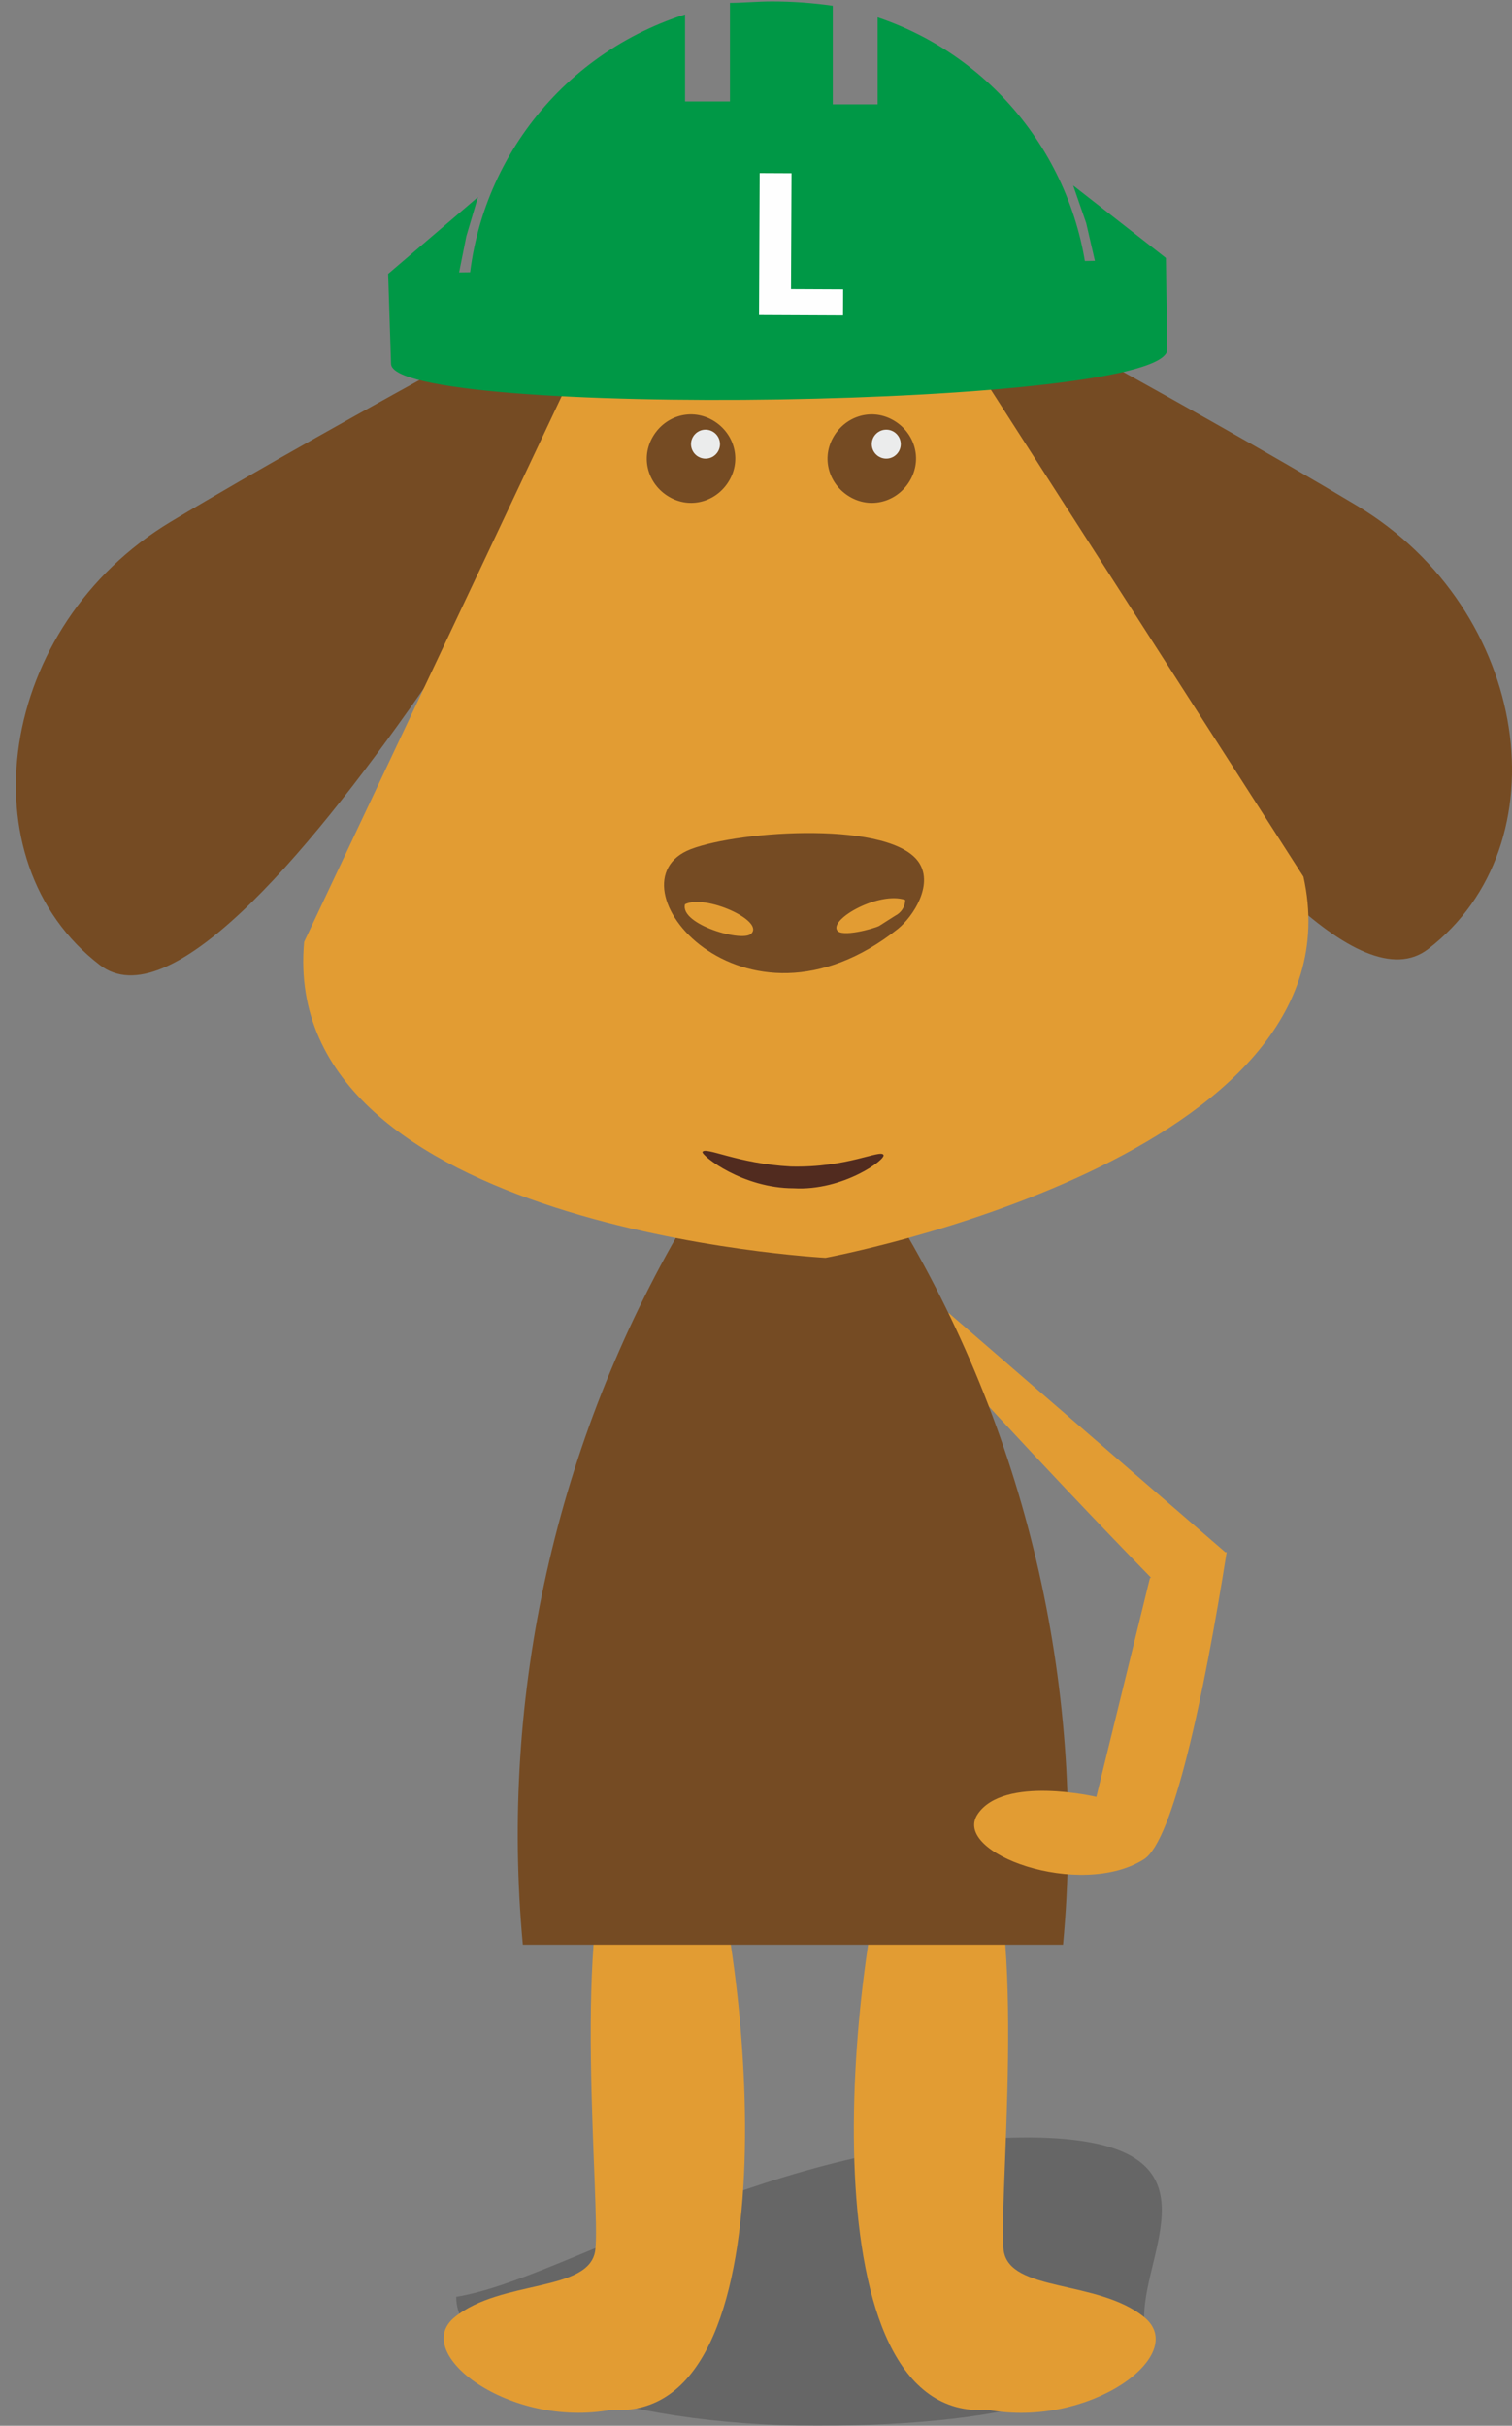 <?xml version="1.0" encoding="utf-8"?>
<!-- Generator: Adobe Illustrator 19.0.0, SVG Export Plug-In . SVG Version: 6.00 Build 0)  -->
<svg version="1.1" id="Layer_1" xmlns="http://www.w3.org/2000/svg" xmlns:xlink="http://www.w3.org/1999/xlink" x="0px" y="0px"
	 viewBox="46 -71.4 104.4 167.4" style="enable-background:new 46 -71.4 104.4 167.4;" xml:space="preserve">
<rect x="46" y="-71.4" width="104.4" height="167.4" fill="#808080" stroke="none"/>
<style type="text/css">
	.st0{fill:#E29C33;}
	.st1{opacity:0.2;}
	.st2{fill:#754B23;}
	.st3{fill:#009846;}
	.st4{enable-background:new    ;}
	.st5{fill:#FEFEFE;}
	.st6{fill:#EBECEC;}
	.st7{fill:#512B1F;}
</style>
<path id="Path_58" class="st0" d="M111.5,19.2l19.2,16.6l-5.2,1.7C117.6,29.4,110,21,110,21L111.5,19.2L111.5,19.2z"/>
<path id="Path_59" class="st0" d="M-18.7,23.2l-41.4-11.7c0,0,1.8-6.5-1-8.6c-2.8-2-6.4,7.2-3.7,11.8c2.7,4.6,45.4,10.8,45.4,10.8
	L-18.7,23.2L-18.7,23.2z"/>
<path id="Path_60" class="st1" d="M125,88.5c0,4.9-8.8,7.5-22.6,7.5s-24.9-4-24.9-8.9c7.5-1.2,21.9-11,39.6-11
	C130.8,76.2,125,83.6,125,88.5L125,88.5z"/>
<path id="Path_61" class="st0" d="M94.4,53.5c3.7-0.2-1.1-6.2-5.8,1.9c-3.2,5.5-1.1,25.6-1.5,28.5c-0.4,2.9-6.5,2-9.7,4.6
	c-3.1,2.5,3.8,7.7,10.8,6.4C100.8,95.8,98,64.4,94.4,53.5L94.4,53.5z"/>
<path id="Path_62" class="st0" d="M108,53.5c-3.7-0.2,1.1-6.2,5.8,1.9c3.2,5.5,1.1,25.6,1.5,28.5s6.5,2,9.7,4.6s-3.8,7.7-10.8,6.4
	C101.6,95.8,104.4,64.4,108,53.5L108,53.5z"/>
<path id="Path_63" class="st2" d="M90.1-47.7c0,0-27.8,50.1-37.2,42.9s-7.1-23.4,4.9-30.6s31.8-17.7,31.8-17.7L90.1-47.7L90.1-47.7z
	"/>
<path id="Path_64" class="st2" d="M93.2,13.1c-8.8,15-12.7,32.4-11.1,49.7h37.3c1.6-17.3-2.3-34.7-11.2-49.7l-7.3-2.7
	c-0.1,0-0.1-0.1-0.2-0.1l-0.1,0l-0.1,0c-0.1,0-0.1,0.1-0.2,0.1L93.2,13.1L93.2,13.1z"/>
<path id="Path_65" class="st2" d="M107.4-48.8c0,0,27.8,50.1,37.2,42.9s7.1-23.4-4.9-30.6S108-54.2,108-54.2L107.4-48.8L107.4-48.8z
	"/>
<path id="Path_66" class="st0" d="M136-10.9l-28-43.6l-9.4,1.1l-9.5,0.2L67-6.4C65.2,13.4,103,15.4,103,15.4S140.3,8.5,136-10.9
	L136-10.9z"/>
<g id="Group_34" transform="translate(0 0)">
	<path id="Path_68" class="st3" d="M99.3-71.3c1.4,0,2.8,0.1,4.2,0.3l0,6.8l3.1,0l0-6c8.6,2.9,14.4,10.9,14.6,19.9l-42.9,0.8
		c-0.2-9.5,5.9-18,15-20.9l0,6l3.1,0l0-6.8C97.3-71.2,98.3-71.3,99.3-71.3L99.3-71.3z"/>
	<path id="Path_69" class="st3" d="M72.8-52.5l6.2-5.3l-0.8,2.7l-0.5,2.5l43.9-0.8L121-56l-0.9-2.6l6.4,5l0.1,6.3
		c0.1,4.1-53.6,4.8-53.6,1L72.8-52.5L72.8-52.5z"/>
</g>
<g id="Group_35" transform="translate(24.554 6.711) rotate(0.258)">
	<g class="st4">
		<path class="st5" d="M79.4-56.7l-5.8,0l0-9.8l2.2,0l0,8l3.6,0L79.4-56.7z"/>
	</g>
</g>
<path id="Path_71" class="st2" d="M93.3-9c1.4-0.7,5.4,1.1,4.6,2C97.4-6.3,92.9-7.6,93.3-9z M108.5-9.3c0,0.5-0.3,0.9-0.7,1.1
	c-0.3,0.2-0.8,0.5-1.1,0.7c-0.4,0.2-2.6,0.8-2.9,0.3C103.3-8,106.7-9.9,108.5-9.3z M108-7.3c1.1-0.9,2.4-3,1.5-4.5
	c-1.8-3-12.4-2.3-15.8-1C87.7-10.5,97.3,1.2,108-7.3L108-7.3z"/>
<g id="Group_39" transform="translate(-9397.687 -3309.05)">
	<g id="Group_37" transform="translate(0 0)">
		<path id="Path_72" class="st2" d="M9494.1,3270.7c-0.8,1.5-2.6,2.1-4.1,1.3s-2.1-2.6-1.3-4.1c0.8-1.5,2.6-2.1,4.1-1.3
			S9494.9,3269.2,9494.1,3270.7C9494.1,3270.7,9494.1,3270.7,9494.1,3270.7z"/>
		<circle id="Ellipse_13" class="st6" cx="9492.4" cy="3268.3" r="1"/>
	</g>
	<g id="Group_38" transform="translate(12.481 0)">
		<path id="Path_73" class="st2" d="M9494.1,3270.7c-0.8,1.5-2.6,2.1-4.1,1.3s-2.1-2.6-1.3-4.1c0.8-1.5,2.6-2.1,4.1-1.3
			S9494.9,3269.2,9494.1,3270.7C9494.1,3270.7,9494.1,3270.7,9494.1,3270.7z"/>
		<circle id="Ellipse_14" class="st6" cx="9492.4" cy="3268.3" r="1"/>
	</g>
</g>
<path id="Path_74" class="st0" d="M125.4,37.5l-3.7,15.1c0,0-6.4-1.5-8.2,1.2s7.1,5.9,11.5,3.1c2-1.3,4.1-11.1,5.7-21.2L125.4,37.5z
	"/>
<g>
	<path id="Ellipse_7" class="st7" d="M107,8.3c0.2,0.3-2.8,2.5-6.2,2.3c-3.5,0-6.3-2.2-6.3-2.5c0.2-0.4,2.4,0.8,6.1,1
		C104.5,9.2,106.8,7.9,107,8.3z"/>
</g>
</svg>

